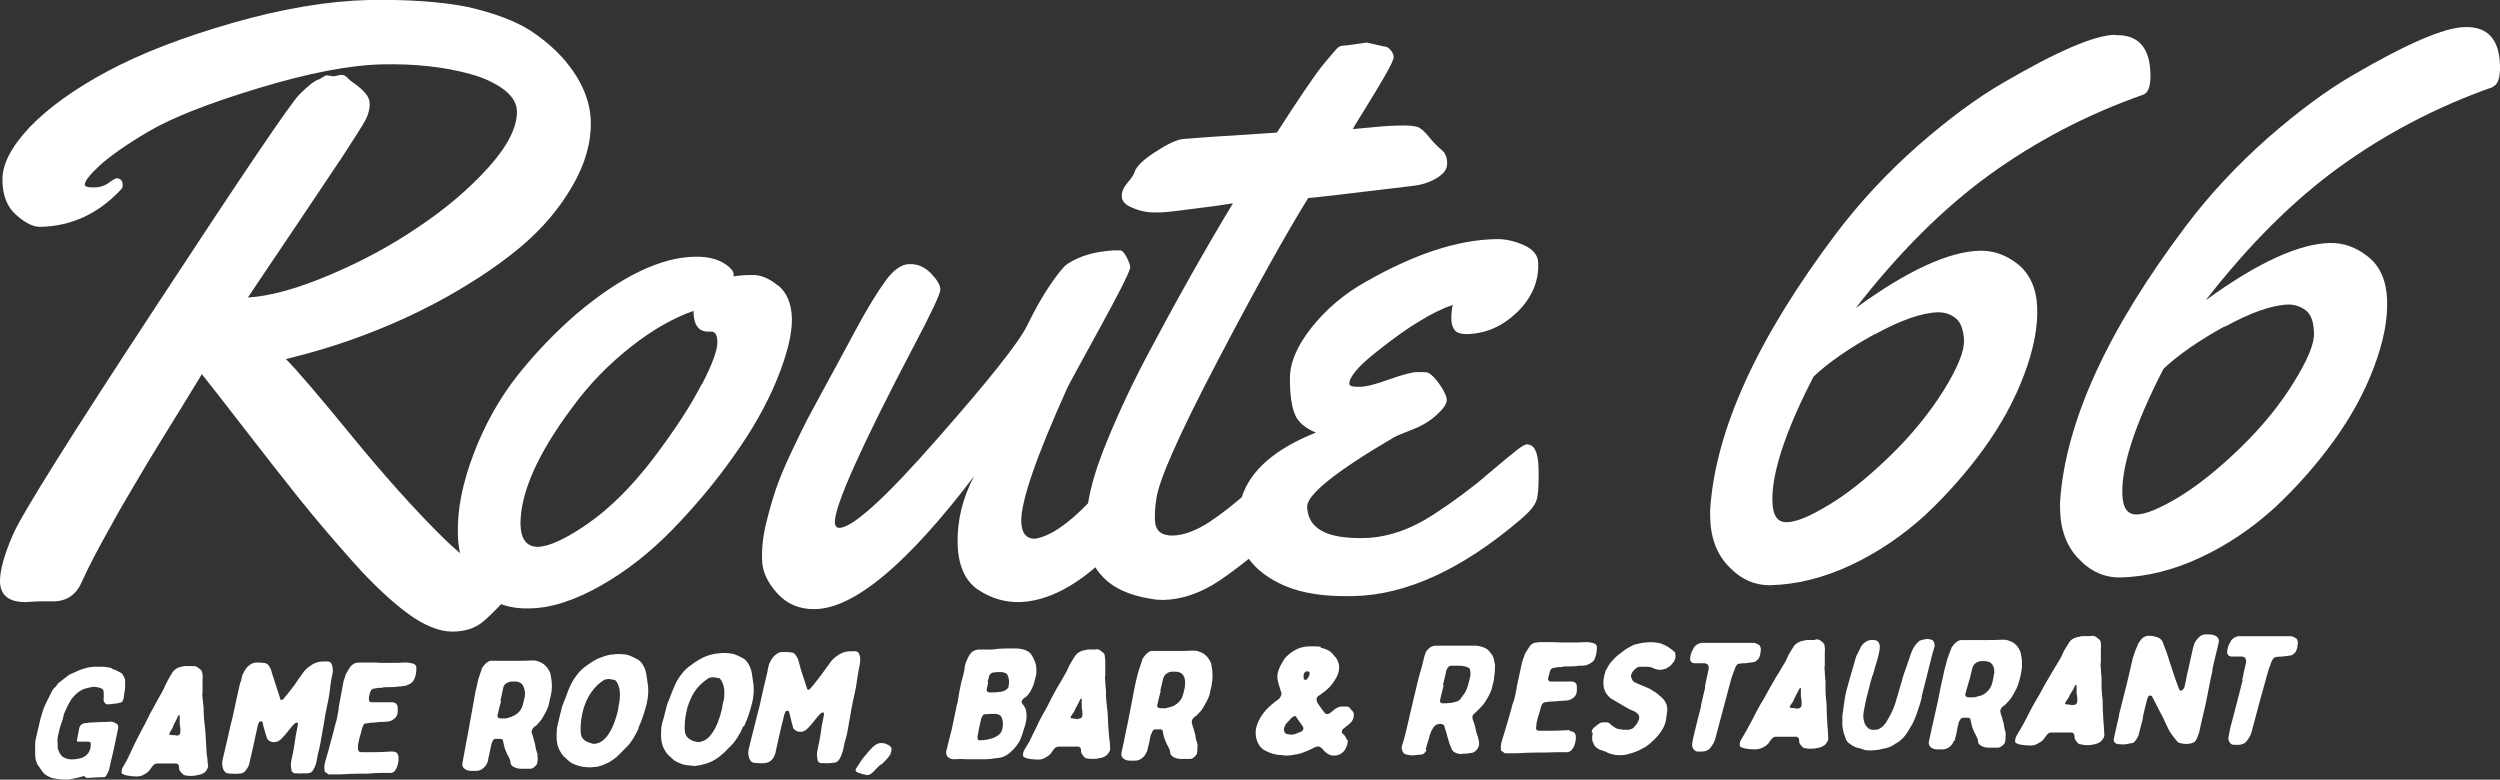 <?xml version="1.0" encoding="UTF-8"?>
<svg id="Layer_2" data-name="Layer 2" xmlns="http://www.w3.org/2000/svg" viewBox="0 0 71.09 22.17">
  <rect x="0" y="0" width="71.09" height="22.17" fill="#333333" stroke="none"/>
  <defs>
    <style>
      .cls-1 {
        fill: #fff;
        stroke-width: 0px;
      }
    </style>
  </defs>
  <g id="Layer_1-2" data-name="Layer 1">
    <path class="cls-1" d="M19.95,10.93c-.3.59-.75,1.28-1.36,2.09-.61.8-1.23,1.42-1.86,1.86-.63.44-1.11.66-1.43.67-.32,0-.49-.21-.5-.65,0-.89.49-2,1.47-3.31.48-.66,1.04-1.23,1.66-1.72.62-.49,1.22-.83,1.79-1.03,0,.4.15.6.43.59h.08c.11,0,.17.1.17.31,0,.21-.14.61-.44,1.19M22.12,8.12c-.25-.21-.5-.31-.74-.3-.24,0-.41.02-.52.04v-.07c0-.05-.04-.12-.12-.19-.23-.21-.56-.31-.99-.3-.97.02-2.09.56-3.35,1.62-.6.52-1.16,1.1-1.68,1.75-.51.65-.93,1.39-1.25,2.23-.32.84-.47,1.6-.45,2.28,0,.2.03.38.06.55-.16-.14-.33-.29-.51-.47-.78-.77-1.64-1.73-2.59-2.89-.94-1.15-1.56-1.87-1.85-2.16,1.66-.4,3.21-1,4.65-1.81.77-.44,1.46-.9,2.05-1.4.59-.5,1.07-1.06,1.44-1.7.37-.63.54-1.24.53-1.83-.01-.59-.25-1.16-.71-1.72-.28-.33-.62-.63-1.04-.9-.42-.26-1-.48-1.74-.65C12.56.05,11.62-.02,10.48,0c-1.15.03-2.43.24-3.86.65-1.43.41-2.62.87-3.57,1.38s-1.68,1.04-2.21,1.59C.32,4.18.06,4.67.07,5.12c0,.44.14.78.4,1,.26.23.49.34.69.33.87-.02,1.63-.37,2.27-1.05.04-.04.06-.08.06-.13,0-.13-.06-.2-.18-.2-.02,0-.1.04-.22.13-.12.09-.27.13-.43.13-.16,0-.24-.02-.25-.08,0-.1.14-.28.43-.55.29-.26.75-.59,1.4-.97.65-.38,1.68-.79,3.1-1.22,1.42-.43,2.6-.66,3.53-.68.93-.02,1.77.07,2.52.28.37.1.68.25.93.43.25.19.38.4.38.64,0,.44-.26.97-.81,1.58-.55.61-1.22,1.18-2,1.7-.78.53-1.62.98-2.52,1.36-.9.38-1.67.6-2.32.64.26-.39.68-1.02,1.27-1.89.58-.87,1.06-1.58,1.42-2.12.36-.55.58-.9.66-1.05.08-.16.12-.32.11-.48,0-.17-.17-.37-.51-.6-.02-.02-.07-.05-.12-.11-.06-.06-.12-.09-.19-.08l-.2.04-.21-.03s-.09.04-.19.11c-.13.03-.32.18-.57.43-.26.26-1.61,2.26-4.07,6.01C1.98,12.45.62,14.62.37,15.2.12,15.77,0,16.22,0,16.52c0,.41.26.61.75.6l.35-.02h.41c.39,0,.66-.19.82-.56s.45-.92.87-1.67c.15-.28.37-.65.64-1.11.27-.46.48-.81.63-1.05.15-.24.37-.61.69-1.12.31-.51.51-.83.58-.95.22.27.62.79,1.21,1.55.59.76,1.11,1.43,1.56,1.99.45.56.96,1.16,1.53,1.8s1.09,1.12,1.56,1.47c.47.34.89.51,1.26.51s.65-.1.86-.27c.16-.13.33-.3.53-.51.24.09.52.13.82.12.61-.01,1.28-.23,2.02-.65.74-.42,1.42-.96,2.05-1.61.63-.65,1.21-1.34,1.73-2.08.52-.73.93-1.45,1.22-2.16.29-.71.43-1.28.43-1.72-.01-.44-.14-.76-.4-.97"/>
    <path class="cls-1" d="M43.44,12.63c-.06,0-.15.05-.27.14-.12.09-.41.33-.86.71-.45.39-.96.77-1.53,1.14-.67.44-1.34.67-2.01.68-1.05.02-1.58-.27-1.6-.89,0-.35.81-1,2.46-1.97.09-.05.26-.12.52-.22.26-.1.49-.23.69-.41.2-.18.3-.32.3-.43,0-.11-.07-.25-.19-.43-.12-.18-.24-.3-.34-.35-.05-.02-.15-.02-.3-.02-.15,0-.42.07-.81.21-.38.14-.67.21-.85.21-.19,0-.28-.02-.28-.09,0-.19.24-.48.74-.88.5-.4.92-.7,1.26-.9.34-.21.65-.36.94-.46-.03.13-.04.26-.04.39,0,.13.03.24.09.32.06.08.17.12.35.12.54-.01,1.01-.22,1.43-.62.41-.4.62-.87.6-1.39,0-.23-.14-.4-.41-.52-.27-.12-.54-.18-.8-.17-1.09.02-2.32.43-3.69,1.21-.62.35-1.13.78-1.55,1.31-.42.53-.62,1.02-.61,1.48,0,.46.06.8.15,1,.09.21.29.38.59.5-1.16.46-1.87,1.08-2.11,1.84-.28.24-.57.47-.9.69-.39.26-.75.39-1.07.4-.32,0-.49-.14-.5-.45,0-.15,0-.34.04-.58.06-.52.64-1.83,1.74-3.93,1.1-2.1,1.96-3.64,2.58-4.64.19-.01,1.2-.13,3.02-.35.23-.03.44-.1.64-.22.2-.12.3-.26.29-.43,0-.17-.06-.29-.16-.37-.1-.08-.22-.2-.35-.36-.13-.16-.24-.26-.33-.29-.1-.03-.27-.05-.53-.04-.26,0-.69.04-1.31.1.01-.03.13-.23.35-.58.22-.36.41-.67.57-.95.16-.28.24-.45.24-.52,0-.06-.03-.13-.09-.2-.06-.07-.12-.1-.19-.1l-.49-.11-.56.08c-.12,0-.2.02-.24.05-.04.03-.18.19-.42.48-.24.29-.68.94-1.33,1.95l-1.06.07c-.11.01-.27.02-.48.03-.21.01-.4.03-.57.04-.17.01-.35.03-.53.04s-.45.13-.8.36c-.35.22-.56.42-.61.59-.02.07-.09.17-.2.3-.11.13-.17.26-.16.39,0,.13.11.25.33.33.21.09.44.13.67.12h.11c.15,0,.68-.07,1.6-.19l.45-.07c-.82,1.36-1.64,2.82-2.46,4.37-.5.95-.91,1.85-1.24,2.69-.21.55-.35,1.03-.42,1.47-.58.6-1.08.94-1.51,1.01-.25,0-.38-.16-.39-.49-.01-.58.43-1.85,1.31-3.8.06-.13.36-.67.89-1.64.53-.97.84-1.56.9-1.78,0-.07-.04-.17-.1-.29s-.12-.19-.17-.2c-.05,0-.12,0-.2,0-.54.03-.97.16-1.31.38-.11.07-.27.27-.49.59-.22.32-.44.71-.67,1.18-.23.47-1.08,1.54-2.55,3.21-1.47,1.68-2.4,2.52-2.78,2.53-.09,0-.13-.06-.13-.17,0-.47.74-2.13,2.24-4.99.51-.96.76-1.5.76-1.62,0-.12-.09-.27-.27-.46-.18-.18-.38-.27-.61-.26-.23,0-.46.17-.69.49-.23.32-.53.8-.88,1.46-.35.66-.64,1.18-.85,1.57s-.37.68-.47.87c-.1.19-.25.5-.45.92-.2.42-.35.78-.45,1.07-.1.29-.19.61-.28.97-.09.36-.13.71-.12,1.04,0,.34.15.66.43.97.28.31.64.46,1.08.45,1.11-.02,2.62-1.28,4.52-3.78-.33.62-.48,1.26-.47,1.89.01.64.21,1.08.57,1.33.37.25.77.37,1.19.36.69-.02,1.41-.35,2.16-.99.05.09.11.17.18.24.3.34.77.56,1.41.66.1.02.21.03.33.03.54-.01,1.09-.2,1.62-.56.25-.17.52-.37.82-.61.23.32.57.57,1.03.77.49.21,1.13.31,1.94.29,1.51-.03,3.09-.76,4.75-2.17.26-.22.41-.4.46-.55.05-.15.07-.45.06-.91s-.12-.68-.32-.68"/>
    <path class="cls-1" d="M53.31,9.51c.74-.41,1.35-.62,1.81-.63.17,0,.34.05.48.16.15.11.23.32.25.63.01.31-.18.79-.58,1.43-.4.64-.91,1.27-1.53,1.87-.62.6-1.2,1.07-1.74,1.39-.54.33-.94.49-1.2.49-.26,0-.39-.19-.4-.6-.02-.8.37-1.99,1.17-3.54.42-.4,1-.8,1.74-1.21M60.14.99c-.58.01-1.65.47-3.19,1.37-.74.43-1.54,1.02-2.41,1.78-.86.76-1.64,1.59-2.32,2.49-2.24,2.97-3.44,5.59-3.59,7.86,0,.05,0,.11,0,.2.01.6.19,1.08.54,1.43.34.36.74.53,1.19.52.74-.02,1.5-.21,2.27-.57.77-.36,1.47-.84,2.1-1.41.62-.58,1.18-1.21,1.68-1.9.5-.69.88-1.39,1.15-2.11.27-.72.39-1.35.37-1.9-.02-.55-.21-.96-.54-1.23-.34-.27-.7-.4-1.09-.39-.88.02-2.06.56-3.53,1.63,1.22-1.57,2.48-2.83,3.79-3.78,1.31-.95,2.77-1.72,4.39-2.29.14-.05.21-.25.2-.6-.02-.74-.35-1.11-.99-1.09"/>
    <path class="cls-1" d="M63.27,9.29c.74-.41,1.35-.62,1.81-.63.17,0,.33.05.48.16.15.11.23.32.24.63.02.31-.18.79-.58,1.43-.4.65-.91,1.27-1.53,1.87-.62.6-1.2,1.06-1.74,1.39-.54.32-.94.49-1.2.49-.26,0-.39-.19-.4-.6-.02-.8.37-1.99,1.17-3.54.42-.4,1-.8,1.74-1.21M70.89,2.46c.14-.05.21-.25.2-.6-.02-.74-.35-1.11-1-1.09-.58.01-1.65.47-3.19,1.37-.74.43-1.54,1.02-2.41,1.78-.86.76-1.64,1.59-2.32,2.49-2.24,2.97-3.44,5.59-3.59,7.86,0,.05,0,.11,0,.2.01.6.19,1.08.54,1.43.34.36.74.53,1.19.52.74-.02,1.5-.21,2.27-.57.77-.36,1.47-.84,2.1-1.41.62-.58,1.18-1.21,1.68-1.9.5-.69.88-1.39,1.15-2.11.27-.72.39-1.35.37-1.9-.02-.55-.2-.96-.54-1.23-.34-.27-.7-.4-1.09-.39-.88.02-2.06.56-3.53,1.63,1.22-1.57,2.48-2.83,3.79-3.78,1.31-.95,2.77-1.72,4.39-2.29"/>
    <path class="cls-1" d="M3.09,21.92s-.04.09-.07.14c-.02.03-.05.04-.08.04-.14,0-.28.01-.42.02-.05,0-.09,0-.11-.04-.02-.02-.04-.01-.07,0-.07.02-.14.04-.21.05-.09.02-.18.05-.27.04-.12,0-.24-.02-.35-.04-.02,0-.05-.01-.06-.02-.05-.02-.1-.04-.14-.07-.03-.02-.06-.04-.08-.07-.04-.04-.07-.1-.1-.14-.01-.02-.04-.05-.05-.07-.04-.06-.06-.13-.07-.2,0-.03-.01-.05-.01-.08,0-.04,0-.09,0-.13,0-.07,0-.13,0-.2,0-.09.03-.18.05-.28.03-.14.07-.28.1-.43.04-.14.08-.28.14-.41.06-.12.12-.24.18-.36.02-.05.05-.09.1-.13.03-.03.05-.06.07-.09,0-.01.02-.03.04-.04.09-.07.18-.14.27-.21.01,0,.02-.01.03-.02.1-.04.18-.08.27-.12.13-.05.27-.09.4-.1.04,0,.07,0,.1,0,.04,0,.08,0,.13,0,.07,0,.13,0,.2.02.05,0,.1.02.13.05.01,0,.02.01.04.01.02,0,.03.01.05.02.05.03.1.05.15.08,0,0,.02,0,.02.02.05.07.09.13.09.21,0,.09,0,.18-.01.26-.01.07-.03.14-.03.21,0,.03-.02.05-.03.08,0,.03-.03.05-.07.06-.03.01-.05.01-.08.02-.09.01-.17.02-.26.03-.06,0-.09-.02-.11-.06-.03-.04-.03-.08-.02-.13,0-.04,0-.08,0-.12,0-.05,0-.09-.04-.13,0,0-.01,0-.02-.01-.06-.03-.12-.04-.19-.05-.1,0-.21.03-.31.06-.12.05-.21.12-.29.21-.08.08-.12.17-.17.26-.03.06-.06.13-.09.19,0,.02-.01.03-.02.05-.02.09-.04.19-.08.28-.05.13-.07.26-.1.39-.01.06-.01.12,0,.18,0,.02,0,.05,0,.08,0,0,0,.02,0,.03,0,.03.02.07.03.1.01.03.03.06.05.09.04.07.12.11.2.13.13.03.27.01.41-.03.05-.02.1-.05.14-.09.06-.05.08-.12.1-.18,0-.03.01-.05.01-.08,0-.02,0-.04,0-.06,0-.03-.03-.05-.07-.05-.08,0-.15,0-.22,0-.03,0-.04,0-.07,0-.02,0-.04-.02-.03-.05.02-.11.04-.21.06-.32,0,0,0-.02.01-.04.03-.07.08-.11.17-.12.03,0,.05,0,.08-.01.13-.01.25-.01.38-.02.08,0,.16,0,.25-.01.08,0,.13.03.19.07.03.03.04.07.03.12-.02.09-.04.19-.06.29-.02.11-.05.22-.07.33h0c-.05.21-.1.41-.14.61"/>
    <path class="cls-1" d="M5.01,20.92c.08,0,.12-.04.12-.11,0-.03,0-.05,0-.08,0-.05-.02-.1-.02-.16,0-.07,0-.13,0-.19,0,0,0-.02,0-.03,0-.02-.02-.02-.04,0,0,0-.02.03-.02.04-.04.1-.11.2-.14.3,0,.02-.02.03-.03.05-.01.03-.04.06-.05.09-.03.04-.02.07.03.07.05,0,.1.01.15.01h.01M5.49,18.94s.09,0,.12.03c.04.03.08.06.11.09,0,.01.02.02.02.03.02.07.03.14.02.21,0,.05,0,.11,0,.16,0,.07,0,.14,0,.21,0,0,0,.01,0,.02-.02.06,0,.12,0,.17.01.09.02.18.03.26,0,.03,0,.05,0,.08,0,.07.01.14.01.21.01.13.03.26.04.38.01.17.02.35.03.52,0,.1.02.2.03.29,0,.06.01.12.02.18,0,.04-.03.09-.05.13-.05.07-.12.1-.2.12-.15.04-.29.05-.43.01,0,0-.01,0-.01,0-.03-.03-.07-.06-.1-.1-.03-.03-.04-.08-.04-.13,0-.05-.02-.08-.07-.1-.01,0-.03,0-.04,0-.14,0-.28,0-.42,0-.03,0-.05,0-.08,0-.04,0-.08.01-.11.04-.03.03-.06.07-.08.1-.04.07-.1.12-.17.16-.02.01-.05.03-.07.04-.05.02-.1.03-.15.03-.11,0-.2-.01-.3-.03-.04,0-.07-.03-.11-.04-.03-.01-.04-.05-.03-.07,0-.06.02-.11.06-.17.04-.07.09-.15.12-.22.04-.08.07-.15.11-.23.05-.11.1-.22.16-.33.07-.14.14-.27.21-.4.04-.08.08-.16.12-.24.04-.09.09-.16.13-.24.03-.06.06-.11.09-.17.07-.12.14-.24.2-.36.03-.07.06-.14.1-.21.05-.09.09-.17.15-.26.06-.08.14-.13.24-.15h.02c.07-.03.13-.02.21-.02.03,0,.06,0,.1,0"/>
    <path class="cls-1" d="M6.84,19.42c.02-.08.03-.15.05-.22.03-.07.07-.14.12-.21.03-.03.06-.06.09-.08.05-.04.11-.06.17-.07.08,0,.15,0,.22.01.08,0,.13.04.16.09.04.06.07.12.08.19.03.09.06.18.09.28.05.15.1.31.15.46,0,0,0,.02,0,.02.02.02.04.02.07,0,.01,0,.03-.02.04-.04.07-.08.14-.17.21-.26.02-.03.04-.06.07-.09.09-.13.18-.27.28-.4.06-.08.15-.15.25-.21.1-.06.2-.08.3-.08.03,0,.06,0,.09,0,.02,0,.04,0,.06,0,.08.02.09.07.11.13.02.08.02.16,0,.24-.04.17-.06.34-.08.52-.01.09-.03.19-.05.28-.03.16-.07.32-.09.48-.03.17-.06.34-.09.51-.02.12-.04.24-.07.36-.03.09-.04.18-.06.27-.01.09-.04.18-.09.27-.03.07-.09.12-.18.12-.03,0-.06,0-.09,0-.06,0-.13.01-.19,0-.02,0-.05,0-.08,0-.05-.01-.08-.04-.09-.08-.02-.1-.03-.2,0-.31.03-.14.06-.27.08-.41.01-.09.03-.18.04-.27.02-.1.04-.2.06-.3,0-.01,0-.03,0-.04,0-.04-.04-.04-.07-.02-.02.02-.05.04-.06.05-.05.06-.1.12-.14.17-.06.08-.12.15-.19.22-.05.05-.1.09-.18.1-.06.01-.1,0-.15-.02-.01,0-.02-.01-.03-.02-.02-.02-.05-.04-.06-.07-.02-.07-.04-.13-.06-.2-.02-.08-.05-.16-.06-.24,0-.02-.02-.03-.04-.04-.03,0-.04,0-.06.02-.02.04-.03.07-.04.1-.02.11-.05.22-.07.32-.05.24-.1.47-.16.71,0,.04-.02.07-.03.11-.02.06-.06.11-.11.17-.05.05-.11.06-.18.06-.06,0-.11.01-.17,0-.06,0-.11,0-.17-.02-.06-.03-.08-.08-.1-.13-.03-.09-.03-.19,0-.29.05-.22.1-.43.15-.64.04-.19.08-.37.13-.55h0c.07-.33.14-.67.22-1"/>
    <path class="cls-1" d="M11.15,21.37c.09,0,.15.03.17.1.03.11.01.22-.03.34-.01.03-.04.07-.06.11-.03.04-.07.05-.11.06-.07,0-.14,0-.21,0-.04,0-.08,0-.12,0-.11,0-.23.01-.34.02-.08,0-.16,0-.23,0-.18,0-.36.01-.54.02-.11,0-.21,0-.32,0h-.02s-.07-.05-.1-.07c0,0-.01-.02-.01-.03-.01-.08-.01-.15.01-.23.04-.13.07-.26.11-.39.05-.17.09-.35.14-.52.02-.07.03-.14.05-.2.05-.14.06-.28.09-.42,0-.01,0-.03,0-.04.04-.23.09-.46.13-.7.01-.07.04-.13.06-.2,0-.03.02-.06.04-.09.04-.07.07-.13.13-.2.03-.03.06-.05.1-.07.06-.02.12-.02.17-.02.08,0,.17,0,.25,0,.11,0,.22,0,.33.01.15,0,.31,0,.47,0,.09-.01.18-.01.27-.01.04,0,.08.01.12.02.02,0,.05.01.07.02.05.02.07.07.07.11,0,.11-.01.23-.07.34-.01.03-.03.05-.06.08-.05.04-.11.07-.18.09-.05.01-.1.01-.15.02-.01,0-.02,0-.04,0-.1.02-.2.02-.3.02-.07,0-.13,0-.2.02-.02,0-.05,0-.07,0-.04,0-.09.02-.13.02-.06.01-.09.04-.11.09-.02.06-.03.11-.04.17,0,.01,0,.03,0,.04,0,.04.01.08.06.09.01,0,.03,0,.05,0,.06,0,.12,0,.17,0,.02,0,.04,0,.06,0,.1,0,.21,0,.31,0,.1,0,.16.05.17.14,0,.03,0,.06,0,.09,0,.04,0,.07-.01.1-.01.07-.06.12-.13.17-.05.03-.11.05-.16.05-.05,0-.09.01-.14.01-.01,0-.02,0-.03,0-.09,0-.18.02-.26.02-.06,0-.11.02-.17.02-.05,0-.07.03-.08.06-.04.08-.05.15-.07.23-.04.11-.06.22-.08.33,0,.03,0,.07,0,.11,0,.06.04.09.1.09.05,0,.1,0,.15,0,.07,0,.13,0,.19,0h0c.17,0,.35-.01.52-.02"/>
    <path class="cls-1" d="M14.25,19.93c-.03.1-.05.2-.08.31,0,.03-.01.05-.02.08-.02.07.02.11.1.11.03,0,.07,0,.1,0,0,0,.03,0,.04,0,.06-.02.12-.03.18-.06.05-.02.1-.05.14-.08.06-.05.1-.11.13-.17.04-.1.05-.2.08-.3,0-.03.01-.07.01-.1,0-.05-.01-.09-.02-.13-.01-.04-.03-.08-.05-.12-.05-.06-.12-.09-.21-.09-.03,0-.07,0-.1,0-.05,0-.1.02-.15.05-.05.03-.08.08-.09.13-.03.12-.05.25-.08.38h0ZM13.86,21.67c-.02.08-.07.14-.14.19-.05.04-.11.06-.18.06-.05,0-.1,0-.15,0-.09,0-.16-.03-.21-.09-.03-.03-.04-.08-.03-.13.02-.11.04-.22.06-.33.03-.18.07-.36.1-.53.04-.22.08-.45.12-.67.03-.17.06-.34.09-.5.03-.11.05-.23.08-.35.03-.1.07-.2.1-.3,0,0,0,0,0-.01.04-.07.09-.13.16-.18.04-.03.09-.05.14-.04.07,0,.14,0,.2,0,.04,0,.07,0,.1,0,.14,0,.27,0,.4,0,.14,0,.28,0,.42-.01.06,0,.11,0,.16.02.18.05.28.16.35.3.02.03.02.07.03.1.04.19.05.38,0,.59-.02.08-.04.15-.05.23-.03.13-.1.25-.17.37-.04.08-.11.15-.17.22-.01.01-.03.03-.05.04-.09.06-.12.14-.09.22.02.04.03.09.04.13.02.06.03.12.05.18,0,0,0,.02,0,.02.01.08.03.15.06.23.01.03,0,.07.01.11,0,.04,0,.09-.01.14,0,.06-.06.11-.11.15-.05.04-.09.03-.14.03-.02,0-.06,0-.08,0-.05,0-.1,0-.14,0-.07,0-.14-.02-.2-.05-.04-.02-.08-.06-.09-.1,0-.04-.01-.09-.03-.13-.02-.05-.04-.09-.07-.14-.03-.07-.06-.13-.08-.21,0-.02-.01-.03-.01-.04,0-.03-.02-.06-.02-.1,0-.06-.04-.09-.12-.08-.03,0-.07,0-.1,0-.03,0-.05.01-.07.04-.02.04-.04.08-.05.13-.02.08-.03.16-.05.24-.02.08-.04.16-.05.25"/>
    <path class="cls-1" d="M17.61,19.98c.02-.14.03-.28,0-.41-.02-.07-.04-.14-.09-.2-.01-.02-.04-.04-.07-.04-.04,0-.07-.02-.11-.02-.07,0-.14,0-.2.05-.1.07-.19.15-.26.24-.15.18-.23.37-.29.56-.05.19-.08.37-.08.55,0,.07,0,.15.02.21.02.06.06.11.12.15.05.03.11.05.18.07.07.03.15,0,.23-.03.08-.04.14-.1.19-.16.08-.1.14-.21.19-.33.06-.15.11-.31.14-.46,0-.06.02-.11.03-.18M18.16,20.7c-.04.11-.1.21-.16.31-.03.04-.06.09-.09.13-.06.08-.13.14-.2.21-.05.06-.11.11-.17.17-.11.09-.21.16-.34.21-.09.04-.18.07-.27.08-.04,0-.08,0-.12.01h-.04c-.07,0-.15-.01-.22-.02-.06-.01-.12-.03-.18-.05-.05-.02-.1-.04-.14-.07-.04-.02-.07-.06-.11-.09,0,0-.01-.01-.02-.02-.08-.06-.13-.13-.18-.22-.09-.16-.1-.34-.09-.54,0-.12.04-.25.07-.38.02-.07.03-.14.05-.2.02-.11.06-.22.11-.33.02-.05.04-.11.06-.16.04-.12.09-.23.15-.35.1-.16.21-.32.38-.44.12-.09.24-.17.37-.23.11-.04.21-.08.32-.1.1-.01.21-.03.31-.02.07,0,.15.01.22.03.09.03.18.08.26.12.06.03.11.09.14.14.06.09.09.18.11.29.02.12.03.23.05.35.01.16,0,.29-.04.48-.06.23-.13.46-.23.67"/>
    <path class="cls-1" d="M20.58,19.93c.02-.14.03-.28,0-.41-.02-.07-.04-.14-.09-.2-.01-.02-.04-.04-.07-.04-.04,0-.07-.02-.11-.02-.07,0-.14,0-.2.05-.1.07-.19.15-.27.24-.15.18-.23.37-.29.56-.05.19-.08.37-.08.55,0,.07,0,.15.02.21.02.06.06.11.12.15.05.03.11.06.18.07.07.03.15,0,.23-.03.08-.04.14-.09.19-.16.08-.1.14-.21.19-.33.06-.15.11-.31.14-.46,0-.06.02-.11.03-.18M21.13,20.66c-.04.11-.1.21-.16.31-.03.04-.06.09-.09.13-.06.08-.13.14-.2.21-.05.06-.11.11-.17.16-.1.09-.21.16-.34.21-.09.04-.18.06-.27.08-.04,0-.08.01-.12.02h-.03c-.07,0-.15-.02-.22-.02-.06-.01-.12-.02-.18-.05-.05-.02-.1-.04-.15-.07-.04-.02-.07-.06-.11-.09,0,0-.01-.01-.02-.02-.08-.06-.13-.13-.18-.22-.09-.16-.1-.34-.09-.54,0-.12.04-.25.08-.38.02-.07.03-.14.05-.2.02-.11.06-.22.11-.33.02-.05.04-.11.06-.16.05-.11.09-.23.15-.34.1-.16.21-.32.39-.44.12-.09.24-.17.37-.23.11-.05.21-.08.33-.1.1-.01.21-.03.31-.02.07,0,.15.01.22.03.1.03.18.08.26.12.06.03.11.09.14.14.06.09.09.18.11.29.02.12.03.23.05.35.01.16,0,.29-.04.48-.06.23-.13.46-.23.67"/>
    <path class="cls-1" d="M21.82,19.1c.02-.08.03-.15.05-.22.03-.07.07-.14.12-.2.03-.03.06-.06.09-.08.05-.04.11-.06.18-.06.07,0,.15,0,.22.01.08,0,.13.04.16.1.04.06.07.12.08.19.02.09.05.18.08.28.05.15.1.31.15.46,0,0,0,.02.01.02.02.02.04.02.06,0,.01,0,.03-.02.04-.04.07-.08.14-.17.21-.26.02-.03.04-.06.07-.09.1-.13.19-.27.29-.4.06-.08.15-.15.25-.21.1-.06.2-.08.31-.08.03,0,.06,0,.09,0,.02,0,.04,0,.06,0,.08.02.09.07.11.13.02.08.01.16,0,.24-.04.17-.06.34-.09.52-.01.09-.03.18-.05.28-.04.16-.07.32-.1.48-.03.17-.06.33-.09.51-.02.12-.04.24-.08.36-.03.09-.04.18-.06.26-.02.09-.05.18-.1.27-.04.07-.09.12-.18.12-.03,0-.06.01-.09.01-.06,0-.13.01-.19,0-.03,0-.06,0-.08,0-.05-.01-.08-.04-.09-.08-.02-.1-.03-.2,0-.31.03-.14.06-.27.08-.41.01-.09.03-.18.04-.27.02-.1.04-.2.06-.3,0-.01,0-.03,0-.04,0-.03-.03-.04-.07-.02-.02.02-.05.04-.06.05-.05.06-.1.12-.14.17-.06.08-.12.15-.19.22-.05.05-.11.09-.18.1-.06,0-.1,0-.15-.03-.01,0-.02-.01-.03-.02-.03-.02-.05-.04-.06-.07-.01-.07-.04-.13-.05-.2-.02-.08-.04-.16-.06-.24,0-.02-.02-.03-.04-.04-.02,0-.04,0-.06.02-.02.04-.03.07-.04.1-.03.11-.05.22-.08.32-.05.24-.11.47-.16.71,0,.04-.02.08-.03.11-.02.06-.06.12-.11.16-.05.05-.11.06-.18.07-.06,0-.11.01-.17,0-.06,0-.11,0-.17-.02-.06-.03-.08-.08-.1-.13-.03-.09-.03-.19,0-.29.05-.22.11-.43.16-.64.05-.19.09-.37.14-.55h0c.07-.33.15-.67.23-1"/>
    <path class="cls-1" d="M25.04,21.74c-.07.07-.14.13-.2.2-.04.04-.07.07-.12.09-.03,0-.06.02-.07.01-.05-.01-.09-.02-.13-.03-.04-.01-.08-.03-.12-.04,0,0-.02-.01-.04-.02-.04-.03-.04-.07,0-.12.03-.05.06-.09.09-.14.02-.03.04-.06.06-.09.05-.06.09-.12.14-.17.01-.02.03-.04.05-.06.06-.07.12-.14.2-.19.04-.03.09-.05.14-.05.06,0,.11,0,.17.03.04.02.08.03.11.07.02.02.04.04.03.07,0,0,0,.01,0,.02,0,.04-.02.08-.03.13-.07.11-.17.21-.27.3"/>
    <path class="cls-1" d="M27.8,20.97s0,.04.01.06c0,.01.02.02.04.02.16,0,.31-.02.47-.1.09-.05.15-.11.17-.18.04-.12.04-.24,0-.35-.02-.07-.08-.11-.18-.12-.1,0-.2,0-.31.01-.02,0-.04.01-.05.03-.03.05-.06.1-.06.15-.01.06-.03.11-.04.17-.02.11-.04.22-.06.32M28.1,19.41c-.01.06-.03.12-.04.18-.02.07.04.11.12.1.02,0,.04,0,.05,0,.08,0,.16-.01.24-.02.07-.01.13-.04.18-.09.02-.02.03-.04.03-.06.02-.11.02-.21-.02-.3-.02-.08-.1-.1-.19-.11-.06,0-.13,0-.2.01-.06,0-.13.04-.15.12,0,.05-.03.11-.04.16t.01,0M27.22,20.03c.02-.12.04-.24.06-.36.03-.17.07-.34.12-.51.01-.05.02-.1.03-.15,0-.08.03-.17.07-.25.02-.04.04-.09.07-.14.06-.09.14-.14.25-.15.03,0,.07,0,.1,0,.08,0,.16,0,.25,0h.04c.13-.02.26-.03.39-.03.1,0,.2,0,.3,0,.1,0,.2.02.29.06.04.02.09.05.12.09.03.05.07.1.09.16.06.11.08.24.07.37,0,.07-.02.13-.04.2-.01.06-.03.12-.05.18-.04.09-.08.18-.15.26-.03.04-.07.07-.12.1-.04.04-.06.07-.06.11,0,0,0,.01.01.02.01.02.02.04.04.06.04.05.07.11.08.17,0,.05.02.1.01.15,0,.1-.02.19-.05.29-.02.07-.05.14-.07.22-.02.07-.05.13-.08.2-.02.03-.04.06-.06.09-.06.09-.13.16-.21.23-.11.1-.24.15-.38.16-.05,0-.1.01-.15.02-.05,0-.1,0-.15.01-.09,0-.18,0-.27,0-.09,0-.18,0-.26,0-.13-.01-.26-.01-.39,0-.06,0-.11-.02-.15-.05-.07-.06-.08-.14-.05-.23.03-.13.07-.27.1-.4.03-.11.06-.23.08-.34.04-.19.08-.38.12-.58"/>
    <path class="cls-1" d="M30.65,20.44c.08,0,.13-.04.13-.11,0-.03,0-.05,0-.07,0-.05-.02-.1-.02-.16,0-.07,0-.13,0-.19,0,0,0-.02,0-.03,0-.02-.02-.02-.04,0,0,0-.02.03-.02.04-.04.1-.11.2-.15.3,0,.02-.02.03-.03.05-.02.03-.04.06-.06.09-.03.04-.02.07.03.07.05,0,.1.01.15.02h.02M31.16,18.46s.09,0,.12.03c.04.03.08.06.11.09,0,.01.01.02.02.03.01.07.02.14.02.21,0,.05,0,.1,0,.16,0,.07,0,.14,0,.21,0,0,0,.01,0,.02-.02.06,0,.12,0,.17,0,.09.01.17.02.26,0,.03,0,.05,0,.08,0,.07,0,.14.01.21.01.13.03.26.04.38.01.17.01.35.03.52,0,.1.02.2.03.29,0,.06.01.12.01.18,0,.04-.03.09-.06.13-.05.07-.12.1-.2.12-.15.04-.3.04-.43.01,0,0-.01,0-.01,0-.03-.03-.07-.06-.09-.1-.03-.03-.04-.08-.04-.13,0-.05-.02-.08-.07-.1-.01,0-.03,0-.04,0-.14,0-.28,0-.42,0-.03,0-.06,0-.09,0-.04,0-.08.01-.12.04-.03.03-.06.07-.08.1-.04.07-.1.12-.17.16-.02.01-.05.03-.07.04-.05.02-.1.03-.15.03-.11,0-.21-.01-.3-.03-.04,0-.07-.03-.11-.04-.03-.01-.03-.05-.03-.07,0-.06.02-.11.06-.17.04-.07.09-.15.13-.22.04-.08.07-.15.11-.23.06-.11.11-.22.16-.33.07-.14.15-.27.22-.4.04-.08.08-.16.12-.24.04-.08.09-.16.13-.24.03-.06.06-.11.1-.17.07-.12.14-.24.2-.35.04-.07.06-.14.1-.21.05-.09.1-.17.16-.26.06-.08.15-.13.25-.15h.02c.07-.03.14-.02.21-.02.03,0,.06,0,.1,0"/>
    <path class="cls-1" d="M33.01,19.64c-.03.1-.05.2-.08.31,0,.03-.01.05-.02.08-.02.07.02.11.1.11.03,0,.07,0,.1,0,0,0,.02,0,.04,0,.06-.02.12-.03.18-.05.06-.02.1-.05.14-.08.06-.05.11-.11.14-.17.04-.1.06-.2.08-.29,0-.04.01-.07.01-.11,0-.05,0-.09-.01-.13,0-.04-.03-.08-.05-.12-.05-.06-.12-.09-.21-.09-.03,0-.07,0-.1,0-.05,0-.11.02-.15.05-.05.03-.08.08-.1.13-.03.12-.06.25-.09.38h0ZM32.6,21.38c-.02.08-.07.14-.14.19-.05.04-.12.06-.18.06-.05,0-.1,0-.15,0-.09,0-.17-.03-.21-.09-.03-.03-.04-.08-.03-.13.02-.11.05-.22.07-.33.04-.18.07-.36.11-.53.04-.22.09-.44.13-.67.03-.17.06-.33.1-.5.03-.11.05-.23.09-.34.03-.1.07-.2.1-.3,0,0,0,0,0-.01.05-.07.09-.13.16-.18.04-.03.09-.05.14-.04.07,0,.14,0,.2,0,.04,0,.07,0,.1,0,.14,0,.27,0,.4,0,.14,0,.29,0,.42-.01.06,0,.11,0,.16.02.18.05.28.16.35.3.02.03.02.07.03.1.04.19.04.38,0,.59-.02.08-.04.15-.05.23-.04.13-.11.25-.18.37-.04.08-.11.15-.18.22-.01.01-.03.03-.05.04-.09.06-.12.14-.09.22.01.04.02.09.04.13.02.06.03.12.05.18,0,0,0,.02,0,.02.01.08.03.15.06.23.01.03,0,.07,0,.11,0,.04,0,.09-.01.14,0,.06-.06.11-.11.15-.05.04-.09.03-.14.03-.02,0-.06,0-.08,0-.05,0-.1,0-.14,0-.07,0-.14-.02-.2-.05-.04-.03-.08-.06-.09-.1,0-.04-.01-.09-.03-.13-.02-.05-.04-.09-.07-.14-.03-.07-.06-.13-.08-.2,0-.02-.01-.03-.01-.04,0-.03-.02-.06-.02-.1,0-.06-.04-.09-.12-.08-.03,0-.07,0-.1,0-.03,0-.05.01-.07.04-.02.04-.04.08-.06.13-.02.08-.03.16-.05.24-.02.08-.04.16-.06.25"/>
    <path class="cls-1" d="M36.59,20.87s.07.02.11.02c.04,0,.07,0,.11-.01.06-.02.12-.05.18-.07.04-.01.05-.04.07-.07.01-.03,0-.05-.01-.08-.05-.07-.1-.14-.15-.21-.02-.02-.03-.04-.04-.07-.01-.02-.03-.02-.06-.01-.02,0-.05.02-.07.04-.05.05-.09.1-.14.15-.04.04-.06.1-.08.15,0,.06,0,.12.07.16M37.07,19.29s0,.03.02.03c.02.02.05.02.07,0,.04-.05.08-.11.08-.16,0-.04,0-.06-.05-.07-.03,0-.05,0-.08.02-.02.02-.03.04-.04.07,0,.04,0,.08,0,.11M37.56,18.42c.15.03.27.09.35.19.02.03.04.06.07.08.06.08.1.18.1.29,0,.1-.03.19-.08.29-.07.12-.15.24-.27.34-.05.05-.12.09-.18.14-.02.01-.04.03-.06.04-.04.03-.06.07-.05.11,0,.05.03.1.06.14.05.07.1.15.16.22.04.06.11.06.18,0,.04-.03.07-.05.1-.08.06-.05.13-.08.2-.09.05,0,.1,0,.15,0,.04,0,.08.02.1.05.02.03.04.05.06.07.09.08.04.25-.03.33-.01,0-.02.02-.03.03-.07.05-.13.11-.2.16-.04.04-.05.11,0,.14.04.03.07.08.09.12,0,.02.02.03.03.05.02.02.02.04.01.07,0,.05-.02.11-.05.16-.03.08-.09.14-.19.19-.02,0-.05.02-.07.02-.08.01-.15.01-.21-.02-.09-.04-.15-.11-.21-.18-.02-.02-.03-.03-.06-.04-.03-.02-.07-.02-.11,0-.02,0-.03.01-.05.02-.09.05-.19.09-.29.13-.11.05-.22.06-.33.08-.1.02-.21.02-.31,0-.18,0-.35-.06-.49-.14-.1-.06-.16-.15-.2-.25-.02-.06-.04-.12-.04-.18-.01-.09,0-.18.03-.27.03-.09.07-.18.13-.27.03-.05.08-.11.12-.16.11-.12.23-.22.37-.32.04-.03.05-.06.07-.1.02-.05.01-.09-.01-.13-.01-.03-.02-.07-.03-.1-.02-.06-.04-.12-.05-.18-.03-.1-.02-.21.02-.32.03-.09.08-.17.13-.26.05-.09.13-.16.22-.23.11-.08.23-.14.35-.16.08-.02.15-.02.22-.02.02,0,.05,0,.07,0h0c.07,0,.14,0,.2.01"/>
    <path class="cls-1" d="M41.05,19.49c-.03.14-.07.28-.1.41,0,.01,0,.02,0,.04,0,.04.03.06.09.06.06,0,.11,0,.17-.01.07,0,.14-.02.21-.04.05-.02.09-.04.12-.09.01-.02.03-.04.04-.06.08-.09.13-.19.16-.3.02-.08.04-.15.06-.23.02-.08.02-.15,0-.23,0-.03-.03-.05-.06-.06-.06-.03-.12-.04-.19-.05-.1,0-.19,0-.29,0-.03,0-.04.01-.06.02-.03.04-.06.07-.07.11-.03.14-.06.28-.1.42h.01M40.57,21.33s-.05.07-.08.1c-.03.02-.06.03-.1.03-.08,0-.16.02-.24.02-.06,0-.12-.02-.18-.03-.04-.01-.06-.04-.08-.07-.01-.03-.02-.06-.03-.09,0-.02,0-.04,0-.06.1-.3.16-.6.23-.9.08-.33.15-.65.23-.97.03-.12.06-.24.1-.36.03-.12.06-.24.09-.36.02-.06.04-.12.09-.17.06-.07.14-.11.23-.11.06,0,.12,0,.18,0,.14,0,.27,0,.42,0,.13,0,.26,0,.38,0,.05,0,.1,0,.14,0h.03c.15.02.29.06.37.16.05.06.1.12.12.19.01.06.03.12.04.18,0,.02.01.04,0,.07,0,.09,0,.17-.02.26,0,.09-.02.18-.05.28-.03.16-.11.31-.21.46-.06.1-.16.19-.25.28-.01.01-.03.02-.04.04-.05.03-.07.07-.07.11,0,.03,0,.05.01.07.04.1.07.2.09.31.01.07.04.13.06.2.01.06.03.11.03.17,0,.08-.03.16-.12.23-.03.02-.06.04-.1.04-.05,0-.1.02-.16.02-.04,0-.09,0-.13.01-.01,0-.03,0-.04,0-.05-.01-.1-.02-.15-.05-.06-.03-.08-.09-.1-.14-.05-.1-.07-.21-.11-.33-.02-.1-.06-.19-.08-.28,0-.02-.02-.03-.04-.04-.05-.02-.1-.02-.16,0-.03,0-.06.03-.08.05-.04.04-.06.09-.09.14-.02.05-.03.09-.05.13,0,.04-.02.08-.03.12-.03.09-.06.18-.08.28"/>
    <path class="cls-1" d="M44.63,20.79c.09,0,.15.03.17.1.03.11,0,.22-.04.33-.01.03-.04.07-.07.11-.03.03-.07.05-.11.06-.07,0-.14,0-.21,0-.04,0-.08,0-.13,0-.11,0-.23.01-.34.01-.08,0-.16,0-.23,0-.18,0-.36.01-.54.02-.11,0-.21,0-.32,0,0,0-.01,0-.02,0-.03-.03-.07-.05-.1-.07,0,0-.01-.02-.01-.03-.01-.07,0-.15.02-.23.04-.13.08-.26.12-.39.05-.17.1-.34.15-.52.02-.07.03-.14.06-.2.05-.14.07-.28.1-.42,0-.01,0-.03,0-.03.05-.23.1-.46.15-.69.02-.07.04-.13.07-.2,0-.03.02-.06.04-.09.04-.07.08-.13.13-.2.03-.03.06-.05.11-.07.06-.01.12-.02.17-.02.09,0,.17,0,.26,0,.11,0,.22,0,.33.01.16,0,.32,0,.48,0,.09-.01.19-.01.28-.01.04,0,.08.01.12.02.02,0,.05.01.07.02.05.02.07.07.07.11,0,.11-.02.23-.07.34-.01.03-.03.05-.07.08-.05.04-.11.07-.18.09-.05.01-.1.01-.15.01h-.04c-.1.02-.2.02-.31.02-.07,0-.13,0-.2.02-.02,0-.05,0-.07,0-.04,0-.09.02-.13.02-.06.01-.1.04-.11.09-.02.06-.03.11-.05.17,0,.01,0,.03-.01.04,0,.04.01.08.06.09.01,0,.03,0,.05,0,.06,0,.12,0,.17,0,.02,0,.04,0,.06,0,.11,0,.21,0,.32,0,.1,0,.16.05.16.14,0,.03,0,.06,0,.09,0,.03,0,.07-.01.1-.02.07-.06.12-.13.16-.05.03-.11.05-.16.05-.05,0-.09.01-.14.01-.01,0-.02,0-.03,0-.09.01-.18.02-.26.02-.06,0-.12.01-.17.02-.05,0-.07.03-.09.06-.04.07-.05.15-.07.22-.04.11-.07.22-.09.33,0,.03,0,.07-.01.11-.01.06.03.09.09.09.05,0,.1,0,.15,0,.07,0,.13,0,.19,0h0c.18,0,.36-.01.53-.02"/>
    <path class="cls-1" d="M45.26,20.82c0-.06.04-.11.09-.15.05-.04.11-.09.17-.12.01,0,.02,0,.04-.01.04,0,.08,0,.12,0,.04,0,.08.02.1.04.05.05.11.09.18.13,0,0,.01,0,.02.01.05.01.11.02.16.03.02,0,.05,0,.08,0,.07.01.14,0,.21-.04.01,0,.02-.01.03-.03.08-.07.12-.15.15-.24.01-.05,0-.09-.03-.13-.03-.03-.06-.06-.1-.08-.11-.04-.2-.09-.3-.15-.09-.05-.18-.11-.27-.16-.05-.03-.11-.06-.15-.1-.05-.05-.1-.11-.13-.19-.04-.1-.04-.2-.03-.31.01-.08.03-.15.05-.22,0,0,0,0,0-.01.05-.09.09-.17.15-.25.04-.05.1-.1.14-.15.06-.06.13-.1.2-.16.08-.07.18-.12.27-.17.03-.02.07-.03.11-.04.06-.01.12-.03.18-.04.15-.02.3-.03.45,0,.07.01.14.04.2.07.07.03.13.08.2.13.03.02.05.04.08.07,0,0,0,.01.01.02,0,.01,0,.02,0,.04q.02.08-.02.16s-.01.03-.02.04c-.02.03-.05.06-.07.09-.05.05-.11.09-.17.12,0,0-.01,0-.02,0-.09.04-.17.03-.24.01-.04,0-.07-.03-.11-.04-.05-.02-.09-.03-.15-.03-.07,0-.14,0-.21,0-.06,0-.1.03-.15.08-.05.05-.09.11-.1.17,0,0,0,.02,0,.03.02.06.03.12.1.16.04.02.08.04.13.06.1.04.21.08.31.13.1.06.2.12.28.2.03.02.05.04.07.06.1.1.15.22.14.36-.01.09-.03.19-.04.29-.03.14-.1.26-.2.39-.04.05-.09.1-.14.15-.07.07-.15.14-.24.2-.11.06-.22.12-.34.16-.07.02-.14.04-.21.06-.13.02-.24.02-.35,0-.08-.02-.16-.04-.22-.08-.06-.02-.11-.04-.17-.06-.01,0-.03-.01-.04-.02-.01,0-.02-.01-.03-.02-.06-.03-.1-.09-.12-.14,0,0,0,0,0-.01-.05-.08-.04-.17-.02-.27,0,0,0-.01,0-.02"/>
    <path class="cls-1" d="M48.48,19.53c.02-.11.05-.23.07-.34.01-.06.03-.12.04-.18,0-.04,0-.07-.02-.1-.02-.03-.05-.04-.09-.05-.1,0-.19,0-.29,0-.07,0-.13-.05-.13-.11,0-.07.02-.15.05-.23.02-.03.04-.06.05-.09.04-.08.12-.13.22-.15.01,0,.02,0,.04,0,.11,0,.23,0,.35,0,.23,0,.46,0,.69,0,.13,0,.26,0,.4,0,.02,0,.04,0,.06.01.03.01.07.03.1.05.02.01.03.03.04.06.02.05.01.11,0,.17,0,.03-.01.05-.02.08-.01.06-.05.11-.11.15-.02.02-.05.03-.07.03-.07.01-.15.02-.23.03-.05,0-.1,0-.15.01-.05,0-.08.02-.1.05-.01.01-.02.03-.03.05-.01.04-.03.08-.05.13-.02.06-.04.11-.06.17,0,0,0,.02-.01.03-.08.3-.16.6-.24.9-.07.26-.14.53-.21.79-.02.09-.07.18-.14.27-.05.07-.13.1-.21.11-.05,0-.1,0-.16,0-.05,0-.08-.03-.11-.06-.04-.05-.05-.11-.04-.17.01-.08.03-.17.05-.25.06-.26.13-.53.2-.8,0-.01,0-.03,0-.04h0c.04-.17.08-.34.12-.51"/>
    <path class="cls-1" d="M51.1,20.15c.08,0,.13-.04.13-.11,0-.03,0-.05,0-.08,0-.05-.01-.1-.02-.16,0-.07,0-.13,0-.19,0,0,0-.02,0-.03,0-.02-.02-.02-.04,0,0,0-.02.03-.02.04-.05.1-.11.2-.15.3,0,.02-.02.03-.03.05-.02.03-.04.06-.06.09-.03.04-.02.07.03.07.05,0,.1.01.15.02,0,0,0,0,.02,0M51.64,18.18s.09,0,.12.03c.04.03.08.06.1.09,0,.01.01.02.02.03.01.07.02.14.01.21,0,.05,0,.1,0,.16,0,.07,0,.14,0,.21,0,0,0,.01,0,.02-.02.06,0,.12,0,.17,0,.09.01.17.02.26,0,.03,0,.05,0,.07,0,.07,0,.14,0,.21,0,.13.02.25.03.38,0,.17.01.35.02.52,0,.1.02.2.02.29,0,.06.01.12.01.18,0,.04-.03.09-.06.13-.05.07-.13.1-.2.12-.15.04-.3.04-.43.01,0,0-.01,0-.01,0-.03-.03-.07-.06-.09-.09-.03-.03-.04-.08-.04-.13,0-.05-.02-.08-.07-.1-.01,0-.03,0-.05,0-.14,0-.28,0-.43,0-.03,0-.06,0-.09,0-.04,0-.08,0-.12.04-.03.03-.06.07-.08.1-.04.07-.1.12-.18.16-.02.01-.05.03-.07.03-.05.02-.1.03-.16.03-.11,0-.21-.01-.3-.03-.04,0-.07-.03-.11-.04-.03-.01-.03-.05-.03-.07,0-.06.02-.11.06-.17.04-.07.09-.15.13-.22.04-.08.08-.15.12-.22.06-.11.11-.22.17-.33.07-.14.15-.27.23-.4.04-.08.09-.16.13-.24.05-.08.09-.16.14-.24.03-.06.06-.11.1-.17.07-.12.14-.23.21-.35.04-.07.07-.14.1-.21.05-.08.1-.17.16-.26.06-.07.15-.12.25-.14,0,0,.01,0,.02,0,.07-.03.14-.02.21-.02.03,0,.06,0,.1,0"/>
    <path class="cls-1" d="M54.65,19.83c-.03.12-.07.24-.11.36-.06.18-.13.37-.25.55-.07.12-.15.24-.28.34-.02.02-.05.03-.08.05-.02.01-.04.02-.05.03-.08.06-.18.1-.27.12-.04,0-.09.02-.14.03-.09.02-.17.02-.26.03-.08,0-.16,0-.23-.03-.05-.02-.12-.04-.18-.05-.09-.03-.16-.08-.23-.13-.05-.04-.08-.1-.1-.16-.01-.04-.02-.08-.04-.12-.02-.07-.03-.14-.04-.21,0-.09,0-.17,0-.27,0-.05.01-.1.02-.15,0-.05.02-.11.02-.16.02-.14.04-.29.08-.44.07-.25.14-.51.22-.77.01-.06.03-.11.05-.17,0-.02.01-.04.02-.05.04-.08.08-.16.12-.24.04-.08.11-.13.19-.17.11-.04.25-.03.3.03.02.03.03.06.04.09.01.07,0,.15-.02.23-.03.16-.09.32-.13.47,0,.03-.01.05-.02.07-.01.05-.03.1-.05.14,0,.04-.02.07-.03.11-.04.16-.08.32-.12.47-.03.13-.06.26-.08.39-.02.09-.02.18,0,.27.02.09.06.17.14.23.01,0,.03.01.04.02.07.02.14.02.22,0,.04-.01.08-.04.12-.07.07-.06.12-.13.16-.21.1-.16.17-.32.22-.48.08-.26.15-.52.23-.79.05-.15.11-.3.16-.46.02-.07.05-.15.08-.22.04-.1.11-.2.2-.28.01,0,.02-.02.04-.02.05-.01.11-.03.17-.04.04,0,.09,0,.13.02.04,0,.06.03.08.06.02.06.04.11.01.17-.02.07-.04.14-.06.21-.05.2-.1.4-.15.6h0c-.05.2-.1.4-.15.59"/>
    <path class="cls-1" d="M56,19.33c-.03.1-.05.2-.09.31,0,.03-.01.05-.02.08-.02.07.02.11.11.11.03,0,.07,0,.1,0,.01,0,.03,0,.04,0,.06-.02.12-.03.19-.05.06-.02.1-.05.14-.08.06-.05.11-.11.14-.17.05-.1.06-.2.08-.29,0-.03.01-.07.02-.1,0-.05,0-.09-.01-.13,0-.04-.03-.08-.05-.12-.05-.06-.12-.09-.21-.09-.03,0-.07,0-.1,0-.05,0-.11.02-.15.05-.05.03-.08.08-.1.13-.03.12-.06.25-.09.37h0ZM55.56,21.06c-.02.08-.07.14-.14.19-.06.04-.12.06-.18.06-.05,0-.1,0-.15,0-.09,0-.17-.03-.21-.09-.03-.03-.04-.08-.03-.13.02-.11.05-.22.07-.33.04-.18.08-.35.12-.53.05-.22.1-.44.14-.67.04-.17.07-.33.11-.5.03-.11.06-.23.09-.34.04-.1.07-.2.11-.29,0,0,0,0,0-.01.05-.07.09-.13.17-.18.04-.03.09-.04.14-.04.07,0,.14,0,.21,0,.04,0,.07,0,.1,0,.14,0,.27,0,.4,0,.14,0,.29,0,.43-.01.06,0,.11,0,.16.02.18.05.28.16.34.3.02.03.02.07.03.1.04.19.04.38-.01.59-.02.08-.04.15-.06.23-.04.13-.11.25-.18.37-.05.08-.11.15-.18.22-.01.01-.03.03-.05.04-.09.06-.13.14-.1.21.01.04.02.09.04.13.01.06.03.12.05.18,0,0,0,.02,0,.02.01.08.03.15.05.23.01.03,0,.07,0,.11,0,.04,0,.09-.01.14,0,.06-.06.11-.12.15-.05.04-.1.03-.14.03-.03,0-.06,0-.08,0-.05,0-.1,0-.14,0-.07,0-.14-.02-.2-.05-.04-.03-.08-.05-.09-.1,0-.04-.01-.09-.03-.13-.02-.05-.04-.09-.07-.14-.03-.07-.06-.13-.08-.21,0-.02-.01-.03-.01-.04,0-.03-.02-.06-.02-.1,0-.06-.04-.09-.12-.08-.03,0-.07,0-.1,0-.03,0-.05.01-.07.04-.03.04-.05.08-.06.13-.02.08-.04.16-.05.24-.02.08-.04.16-.06.25"/>
    <path class="cls-1" d="M58.94,20.05c.08,0,.13-.04.13-.11,0-.03,0-.05,0-.07,0-.05-.01-.1-.02-.16,0-.07,0-.13,0-.19,0,0,0-.02,0-.03,0-.02-.02-.02-.04,0,0,0-.02.03-.02.04-.04.1-.12.19-.16.29,0,.02-.02.03-.03.05-.02.03-.04.06-.06.09-.03.04-.02.07.03.07.05,0,.1.01.15.02h.02M59.48,18.08s.09,0,.12.03c.04.03.08.06.11.09,0,.01.01.02.02.03.01.07.02.14.01.21,0,.05,0,.1,0,.16,0,.07,0,.14,0,.21,0,0,0,.01,0,.02-.02.06,0,.12,0,.17,0,.09.01.17.02.26,0,.03,0,.05,0,.07,0,.07,0,.14,0,.21,0,.13.02.25.03.38,0,.17.01.35.02.52,0,.1.02.2.02.29,0,.06.01.12.01.18,0,.04-.03.09-.06.13-.05.07-.13.1-.2.12-.15.04-.3.04-.44,0,0,0-.02,0-.02,0-.03-.03-.07-.06-.09-.1-.03-.03-.04-.08-.04-.13,0-.05-.02-.08-.07-.1-.01,0-.03,0-.05,0-.14,0-.29,0-.43,0-.03,0-.06,0-.09,0-.05,0-.08,0-.12.04-.03.03-.06.07-.08.1-.04.07-.1.12-.18.16-.02.01-.05.03-.07.04-.05.02-.1.03-.16.03-.11,0-.21-.01-.3-.03-.04,0-.08-.03-.11-.04-.03-.01-.03-.05-.03-.07.01-.06.02-.11.06-.17.04-.07.09-.15.13-.22.05-.08.08-.15.12-.22.06-.11.11-.22.17-.33.08-.14.15-.27.23-.4.04-.08.09-.16.13-.24.05-.08.09-.16.14-.24.04-.06.06-.11.1-.17.07-.12.14-.23.21-.35.04-.07.07-.14.1-.21.05-.08.1-.17.16-.26.06-.08.15-.12.25-.14h.02c.07-.03.14-.02.21-.02.03,0,.06,0,.1,0"/>
    <path class="cls-1" d="M60.79,20.94c-.01.05-.05.1-.09.15-.02.02-.03.03-.06.04-.05,0-.11.02-.17.03-.09.02-.17,0-.24,0-.09-.01-.14-.08-.12-.16.04-.17.07-.33.11-.49.02-.07.03-.13.04-.19,0-.03.01-.06.02-.09.06-.25.13-.5.19-.75.06-.26.12-.51.18-.77.02-.06.04-.12.06-.18.02-.06.05-.12.07-.17.02-.06.06-.12.1-.17.05-.06.11-.1.19-.11.01,0,.02,0,.04,0,.1,0,.2.02.28.06.05.03.09.06.11.12.04.1.07.2.11.29.03.08.05.17.08.25.02.06.04.12.06.18.02.05.03.11.05.15.03.11.07.21.11.32.02.05.04.1.06.16,0,0,.02.02.03.03.03,0,.05,0,.07-.03.03-.03.05-.06.05-.09.04-.15.06-.31.1-.46.02-.09.04-.18.06-.27.03-.12.05-.24.08-.36.01-.04.03-.08.04-.13.03-.07.08-.13.14-.19.05-.04.1-.07.17-.07.01,0,.02,0,.04,0,.11,0,.2,0,.28.06.06.04.08.11.06.18-.06.24-.11.47-.17.71,0,.03-.01.07-.01.1-.04.16-.07.32-.1.48-.03.15-.06.3-.09.45-.01.04-.02.08-.03.13-.04.18-.09.37-.13.56-.01.06-.02.11-.04.16-.02.07-.05.14-.09.2-.02.03-.04.04-.07.05-.13.05-.25.04-.37.01-.04-.01-.07-.03-.09-.06-.03-.04-.06-.07-.09-.11-.05-.07-.1-.13-.14-.21-.03-.07-.07-.14-.1-.21-.04-.1-.09-.19-.14-.28-.08-.15-.15-.3-.23-.45,0-.02-.03-.03-.06-.03-.03,0-.05.01-.06.04,0,.02-.01.03-.02.05-.05.18-.09.36-.13.54h.01c-.05.18-.09.36-.14.54"/>
    <path class="cls-1" d="M63.76,19.34c.02-.11.05-.23.07-.34.02-.06.03-.12.04-.18,0-.04,0-.07-.02-.1-.02-.03-.04-.04-.09-.05-.1,0-.19,0-.3,0-.07,0-.12-.05-.13-.11,0-.07.02-.15.05-.23.02-.03.04-.06.05-.09.04-.08.12-.13.22-.15.01,0,.02,0,.04,0,.11,0,.23,0,.35,0,.23,0,.46,0,.69,0,.13,0,.26,0,.4,0,.02,0,.04,0,.06.01.03.01.07.03.1.05.02.01.03.04.04.06.02.05.01.11,0,.17,0,.03-.01.05-.02.08-.01.06-.05.11-.11.15-.02.02-.05.03-.07.03-.07.01-.15.02-.23.03-.05,0-.1,0-.15.01-.05,0-.08.02-.11.05-.01.01-.02.03-.03.05-.02.04-.04.08-.05.13-.02.06-.05.11-.06.17,0,0,0,.02-.01.03-.08.3-.17.6-.25.9-.07.26-.14.53-.21.79-.02.09-.07.18-.14.27-.05.07-.13.1-.21.11-.05,0-.1,0-.16,0-.05,0-.09-.03-.11-.06-.04-.05-.05-.1-.04-.17.02-.08.03-.17.05-.25.07-.26.14-.53.21-.8,0-.01,0-.03.01-.04h0c.04-.17.09-.34.13-.51"/>
  </g>
</svg>